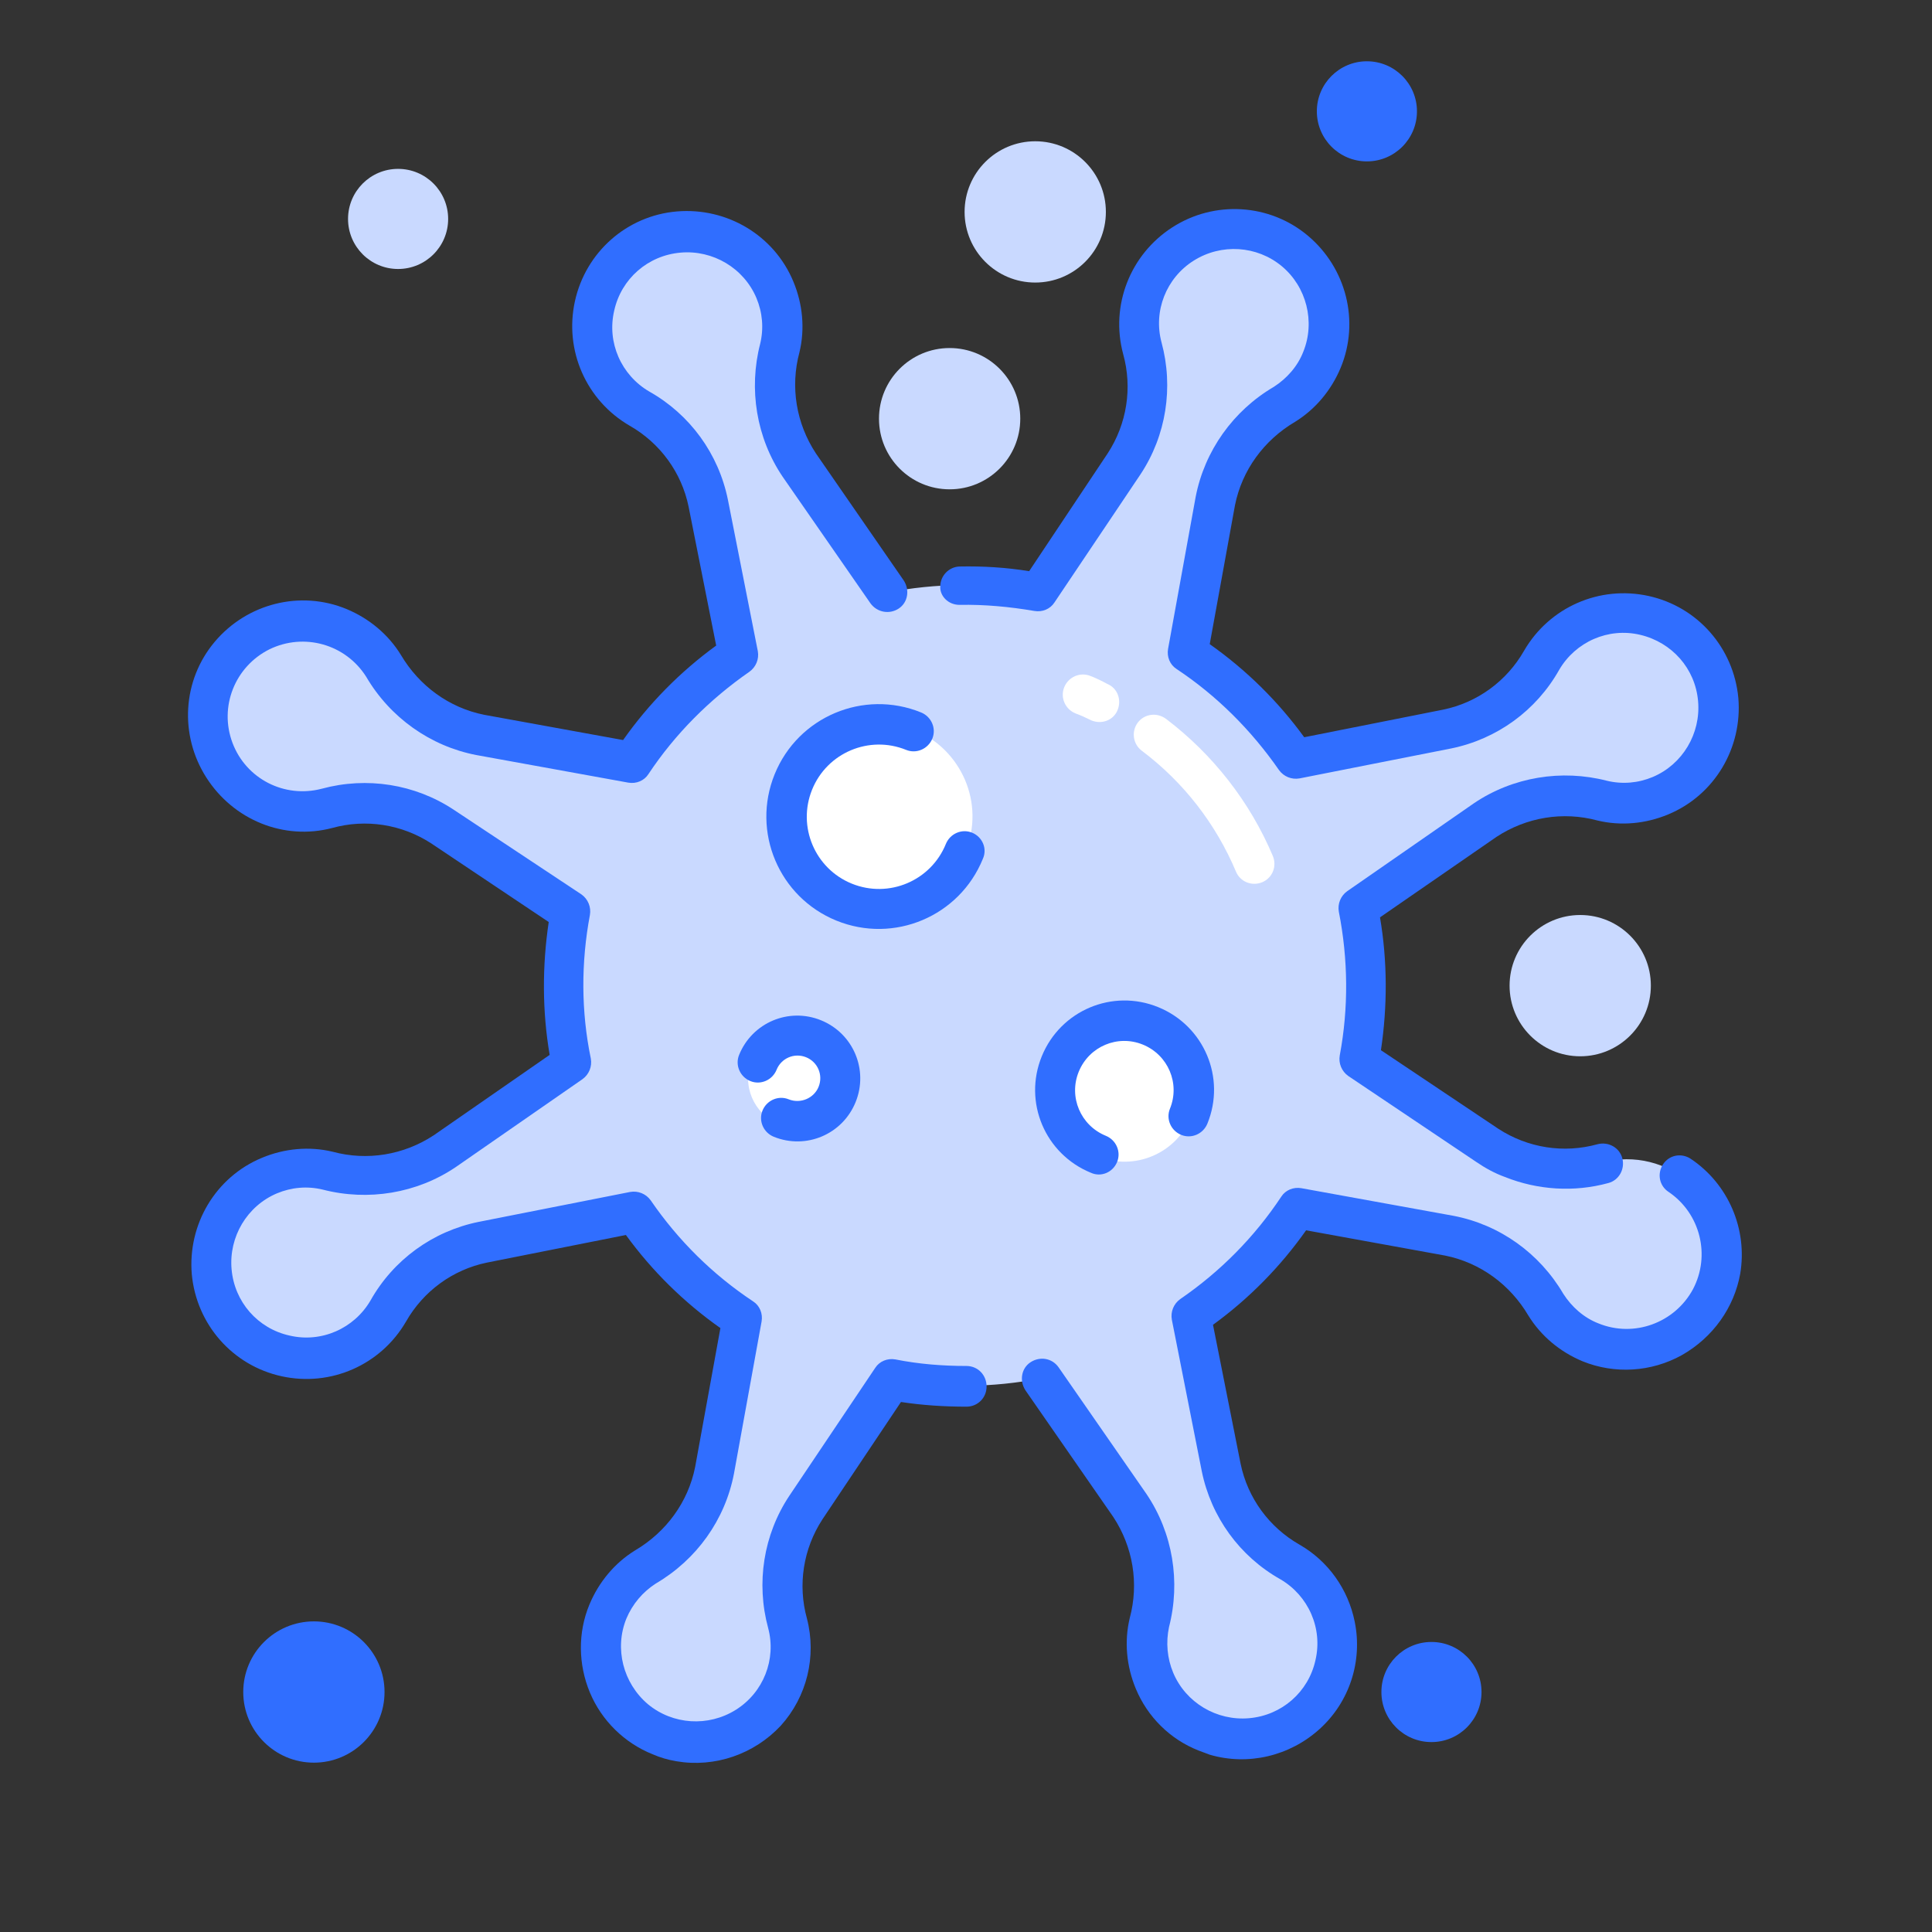 <?xml version="1.0" encoding="utf-8"?>
<!-- Generator: Adobe Illustrator 24.1.0, SVG Export Plug-In . SVG Version: 6.00 Build 0)  -->
<svg version="1.1" id="Vrstva_1" xmlns="http://www.w3.org/2000/svg" xmlns:xlink="http://www.w3.org/1999/xlink" x="0px" y="0px"
	 viewBox="0 0 413 413" style="enable-background:new 0 0 413 413;" xml:space="preserve">
<rect x="0" y="0" width="413" height="413" fill="#333333" stroke="none"/>
<style type="text/css">
	.st0{fill:#C9D9FF;}
	.st1{fill:#306EFF;}
	.st2{fill:none;}
	.st3{fill:#FFFFFF;}
</style>
<g>
	<g>
		<circle class="st0" cx="221.3" cy="45.3" r="15.1"/>
		<circle class="st0" cx="337.8" cy="210.7" r="15.1"/>
		<circle class="st1" cx="67.1" cy="361.7" r="15.1"/>
		<circle class="st0" cx="203" cy="89.5" r="15.1"/>
		<circle class="st1" cx="306" cy="361.7" r="10.7"/>
		<circle class="st0" cx="85.1" cy="46.8" r="10.7"/>
		<circle class="st1" cx="292.2" cy="23.8" r="10.7"/>
		<rect y="0" class="st2" width="413" height="413"/>
		<g>
			<path class="st2" d="M89.1,89.2L89.1,89.2c9.2-9.2,24-9.2,33.2,0l201.6,201.6c9.2,9.2,9.2,24,0,33.2l0,0c-9.2,9.2-24,9.2-33.2,0
				L89.1,122.3C79.9,113.2,79.9,98.3,89.1,89.2z"/>
			<path class="st2" d="M89.1,290.7L290.7,89.1c9.2-9.2,24-9.2,33.2,0l0,0c9.2,9.2,9.2,24,0,33.2L122.2,323.8
				c-9.2,9.2-24,9.2-33.2,0l0,0C79.9,314.7,79.9,299.8,89.1,290.7z"/>
		</g>
	</g>
	<g>
		<path class="st0" d="M367.8,271.5c1.2-6.8-1.2-13.7-6.3-18.4c-5.1-4.6-12.2-6.4-18.9-4.6c-8.4,2.3-17.4,0.9-24.7-3.9l-27.4-18.4
			c2-10.7,1.9-21.7-0.2-32.3l27.1-18.8c7.4-4.9,16.5-6.4,25-4.2c4.2,1,8.5,0.6,12.4-1.1c8.2-3.4,13.2-11.7,12.4-20.5
			c-0.8-8.8-7.2-16.1-15.8-18c-8.6-1.9-17.5,2-21.9,9.7c-4.3,7.6-11.7,12.9-20.2,14.7l-32.4,6.4c-6.1-9-14-16.7-23-22.7l5.9-32.4
			c1.8-8.7,7.1-16.2,14.7-20.6c3.6-2.2,6.4-5.6,8-9.5c3.4-8.2,1-17.6-5.8-23.3s-16.5-6.3-23.9-1.5s-11,13.8-8.7,22.3
			c2.3,8.4,0.9,17.4-3.9,24.7l-18.4,27.4c-10.7-2-21.7-1.9-32.3,0.2l-18.8-27.2c-4.9-7.4-6.4-16.5-4.2-25c1-4.2,0.6-8.5-1.1-12.4
			c-3.4-8.2-11.7-13.2-20.5-12.4s-16.1,7.2-18,15.8s2,17.5,9.7,21.9c7.6,4.3,12.9,11.7,14.7,20.2l6.4,32.4c-9,6.1-16.7,14-22.7,23
			l-32.4-5.9c-8.7-1.8-16.2-7.1-20.6-14.7c-2.2-3.6-5.6-6.4-9.5-8c-8.2-3.4-17.6-1-23.3,5.8s-6.3,16.5-1.5,23.9s13.8,11,22.3,8.7
			c8.4-2.3,17.4-0.9,24.7,3.9L122,195c-2,10.7-1.9,21.7,0.2,32.3L95,246.1c-7.4,4.9-16.5,6.4-25,4.2c-4.1-1-8.5-0.6-12.4,1.1
			c-8.2,3.4-13.2,11.7-12.4,20.5c0.8,8.8,7.2,16.1,15.8,18s17.5-2,21.9-9.6c4.3-7.6,11.7-13,20.2-14.7l32.4-6.4
			c6.1,9,14,16.7,23,22.7l-5.9,32.4c-1.8,8.7-7.1,16.2-14.8,20.6c-3.6,2.2-6.4,5.6-8,9.5c-3.3,8.2-1,17.6,5.8,23.3
			c6.8,5.7,16.5,6.3,23.9,1.5c7.5-4.8,11-13.8,8.7-22.3c-2.3-8.4-0.9-17.4,3.9-24.7l18.4-27.4c10.7,2,21.7,1.9,32.3-0.2l18.8,27.1
			c4.9,7.4,6.4,16.5,4.2,25c-1,4.1-0.6,8.5,1.1,12.4c3.4,8.1,11.7,13.2,20.5,12.4s16.1-7.2,18-15.8c1.9-8.6-2-17.5-9.6-21.9
			c-7.6-4.3-13-11.7-14.7-20.2l-6.4-32.4c9-6.1,16.7-14,22.7-23l32.4,5.9c8.7,1.8,16.2,7.1,20.6,14.7c2.2,3.6,5.6,6.4,9.5,8
			c5.7,2.3,12.1,1.9,17.5-1.1C363,282.8,366.8,277.6,367.8,271.5z"/>
		<path class="st3" d="M206.4,182c-4.1,10.2-15.8,15.1-26,11s-15.1-15.8-11-26s15.8-15.1,26-11C205.6,160.2,210.6,171.8,206.4,182z"
			/>
		<path class="st3" d="M180.2,234.5c-2.2,5.4-8.3,8-13.7,5.8s-8-8.3-5.8-13.7s8.3-8,13.7-5.8C179.8,222.9,182.4,229.1,180.2,234.5z"
			/>
		<path class="st3" d="M254.6,238.8c-3.2,7.8-12.1,11.6-20,8.4s-11.6-12.1-8.4-20s12.1-11.6,20-8.4C254,222.1,257.8,231,254.6,238.8
			z"/>
		<g>
			<path class="st1" d="M206.6,292c-5.1,0-10.2-0.4-15.2-1.4c-1.7-0.3-3.4,0.4-4.3,1.8l-18.4,27.4c-5.5,8.3-7.1,18.6-4.5,28.2
				c1.8,6.7-1,13.8-6.9,17.5s-13.5,3.2-18.8-1.2c-5.3-4.5-7.2-11.9-4.6-18.3c1.3-3.1,3.5-5.7,6.3-7.5c8.7-5.1,14.8-13.6,16.7-23.5
				l5.9-32.5c0.3-1.7-0.4-3.4-1.8-4.3c-8.6-5.7-16-13-21.9-21.6c-1-1.4-2.7-2.1-4.4-1.8l-32.4,6.4c-9.8,2-18.2,8.1-23.1,16.8
				c-3.5,6-10.5,9.1-17.3,7.5c-6.8-1.5-11.8-7.2-12.4-14.2c-0.6-6.9,3.3-13.5,9.7-16.2c3.1-1.3,6.5-1.6,9.8-0.8
				c9.7,2.5,20.1,0.8,28.4-4.8l27.1-18.8c1.4-1,2.1-2.7,1.8-4.4c-2.1-10.1-2.1-20.6-0.2-30.7c0.3-1.7-0.4-3.4-1.8-4.4L97,173.1
				c-8.3-5.5-18.6-7.1-28.2-4.5c-8,2.1-16.2-2.1-19.1-9.8c-2.9-7.7,0.5-16.3,7.9-20c7.4-3.6,16.3-1.1,20.7,5.9
				c5.1,8.7,13.7,14.8,23.5,16.7l32.5,5.9c1.7,0.3,3.4-0.4,4.3-1.8c5.7-8.6,13.1-16,21.6-21.9c1.4-1,2.1-2.7,1.8-4.4l-6.4-32.4
				c-2-9.8-8.1-18.2-16.8-23.1c-6-3.5-9.1-10.5-7.5-17.3c1.5-6.8,7.2-11.8,14.2-12.4c6.9-0.6,13.5,3.3,16.2,9.7
				c1.3,3.1,1.6,6.5,0.8,9.8c-2.5,9.7-0.8,20.1,4.8,28.4l18.8,27.1c1.4,1.9,4,2.4,6,1.1s2.4-4,1.1-6l-18.8-27.2
				c-4.2-6.4-5.5-14.2-3.5-21.6c1.2-5,0.7-10.3-1.3-15.1c-4.1-9.9-14.2-15.9-24.9-15s-19.5,8.7-21.8,19.2s2.4,21.2,11.7,26.6
				c6.5,3.7,11.1,10,12.6,17.3l5.9,29.7c-7.7,5.6-14.4,12.4-19.9,20.2l-29.7-5.4c-7.5-1.5-13.9-6.2-17.8-12.8
				c-2.7-4.4-6.8-7.8-11.6-9.8c-9.9-4.1-21.3-1.2-28.2,7s-7.6,19.9-1.8,29S60.7,179.7,71,177c7.2-2,14.9-0.8,21.2,3.3l25.1,16.8
				c-1.4,9.4-1.4,19,0.2,28.4l-24.8,17.2c-6.4,4.2-14.2,5.5-21.6,3.5c-5-1.2-10.3-0.7-15.1,1.3c-9.9,4.1-15.9,14.2-15,24.9
				c1,10.7,8.7,19.5,19.2,21.8s21.2-2.4,26.6-11.7c3.7-6.5,10-11.1,17.3-12.6l29.7-5.9c5.6,7.7,12.4,14.4,20.2,19.9l-5.4,29.7
				c-1.5,7.5-6.2,13.9-12.8,17.8c-4.4,2.7-7.8,6.8-9.8,11.6c-2.5,6-2.4,12.8,0.1,18.8c2.5,6,7.4,10.8,13.4,13.2
				c1.6,0.7,3.3,1.2,5.1,1.5c8.2,1.4,16.6-1.5,22.3-7.6c5.6-6.2,7.7-14.8,5.6-22.9c-2-7.2-0.8-14.9,3.3-21.2l16.8-25.1
				c4.6,0.7,9.3,1,14,1c2.4,0,4.3-1.9,4.3-4.3C210.9,293.9,209,292,206.6,292L206.6,292z"/>
			<path class="st1" d="M205.1,129.3c5.4-0.1,10.7,0.4,16,1.3c1.7,0.3,3.4-0.4,4.3-1.8l18.4-27.4c5.5-8.3,7.1-18.6,4.5-28.2
				c-1.8-6.7,1-13.8,6.9-17.5c5.9-3.7,13.5-3.2,18.8,1.2s7.2,11.9,4.6,18.3c-1.2,3.1-3.5,5.7-6.3,7.5c-8.7,5.1-14.8,13.7-16.7,23.5
				l-5.9,32.5c-0.3,1.7,0.4,3.4,1.8,4.3c8.6,5.7,16,13.1,21.9,21.6c1,1.4,2.7,2.1,4.4,1.8l32.4-6.4c9.8-2,18.2-8.1,23.1-16.8
				c3.5-6,10.5-9.1,17.3-7.5s11.8,7.2,12.4,14.2c0.6,6.9-3.3,13.5-9.7,16.2c-3.1,1.3-6.5,1.6-9.8,0.8c-9.7-2.5-20.1-0.8-28.4,4.8
				L288,190.5c-1.4,1-2.1,2.7-1.8,4.4c2,10.1,2.1,20.6,0.2,30.7c-0.3,1.7,0.4,3.4,1.8,4.4l27.4,18.4c1.9,1.3,3.9,2.4,6.1,3.2
				c7,2.8,14.8,3.3,22.1,1.3c2.3-0.6,3.6-3,3-5.3s-3-3.6-5.3-3c-7.2,2-14.9,0.8-21.2-3.3l-25.1-16.8c1.4-9.4,1.4-19-0.2-28.4
				l24.9-17.2c6.4-4.2,14.2-5.5,21.6-3.5c5,1.2,10.3,0.7,15.1-1.3c9.9-4.1,15.9-14.2,15-24.9c-1-10.7-8.7-19.5-19.2-21.8
				s-21.2,2.4-26.6,11.7c-3.7,6.5-10,11.1-17.3,12.6l-29.7,5.9c-5.6-7.7-12.4-14.4-20.2-19.9L264,108c1.5-7.5,6.2-13.9,12.8-17.8
				c4.4-2.7,7.8-6.8,9.8-11.6c4.1-9.9,1.2-21.3-7-28.2s-20-7.6-29-1.8s-13.3,16.7-10.5,27.1c2,7.2,0.8,14.9-3.3,21.2L220,122.1
				c-4.9-0.8-9.9-1.1-14.9-1c-2.3,0.1-4.1,2-4.1,4.3C200.9,127.4,202.7,129.3,205.1,129.3L205.1,129.3z"/>
			<path class="st1" d="M372,272.3c1.6-9.5-2.5-19.2-10.6-24.6c-2-1.3-4.6-0.8-5.9,1.2s-0.8,4.6,1.2,5.9c6.8,4.6,9,13.6,5.2,20.8
				c-3.9,7.2-12.6,10.4-20.2,7.3c-3.1-1.2-5.7-3.5-7.5-6.3c-5.1-8.7-13.6-14.8-23.5-16.7l-32.5-5.9c-1.7-0.3-3.4,0.4-4.3,1.8
				c-5.7,8.6-13,16-21.6,21.9c-1.4,1-2.1,2.7-1.8,4.4l6.4,32.4c2,9.8,8.1,18.2,16.8,23.1c6,3.5,9.1,10.5,7.5,17.3
				c-1.5,6.8-7.2,11.8-14.2,12.4c-6.9,0.6-13.5-3.3-16.2-9.7c-1.3-3.1-1.6-6.5-0.9-9.8c2.5-9.7,0.8-20.1-4.8-28.4l-18.8-27.1
				c-1.4-2-4-2.4-6-1.1s-2.4,4-1.1,6l18.8,27.1c4.2,6.4,5.5,14.2,3.5,21.6c-1.2,5-0.7,10.3,1.3,15.1c2.5,6,7.3,10.8,13.4,13.2
				c0.8,0.3,1.6,0.6,2.4,0.9c8.2,2.4,17.1,0.3,23.5-5.5s9.2-14.5,7.5-22.9c-1.4-7-5.7-13-11.8-16.5c-6.5-3.7-11.1-10-12.6-17.3
				l-5.9-29.7c7.7-5.6,14.4-12.4,19.9-20.2l29.7,5.4c7.5,1.5,13.9,6.2,17.8,12.8c2.7,4.4,6.8,7.8,11.6,9.8
				c6.9,2.8,14.7,2.3,21.2-1.3C366.2,285.9,370.7,279.5,372,272.3L372,272.3z"/>
			<path class="st1" d="M207.8,178c-2.2-0.9-4.7,0.2-5.6,2.4c-3.2,7.9-12.2,11.7-20.1,8.5c-7.9-3.2-11.7-12.2-8.5-20.1
				c3.2-7.9,12.2-11.7,20.1-8.5c2.2,0.9,4.7-0.2,5.6-2.4s-0.2-4.7-2.4-5.6c-12.3-5-26.3,0.9-31.3,13.2s0.9,26.3,13.2,31.3
				s26.3-0.9,31.3-13.2C211.1,181.4,210,178.9,207.8,178z"/>
			<path class="st1" d="M238.8,248.4c0.9-2.2-0.2-4.7-2.4-5.6c-5.4-2.2-8-8.3-5.8-13.7s8.3-8,13.7-5.8s8,8.3,5.8,13.7
				c-0.9,2.2,0.2,4.7,2.4,5.6s4.7-0.2,5.6-2.4c4-9.8-0.7-20.9-10.5-24.9c-9.8-4-20.9,0.7-24.9,10.5s0.7,20.9,10.5,24.9
				C235.4,251.7,237.9,250.6,238.8,248.4z"/>
			<path class="st1" d="M168.6,235c-2.2-0.9-4.7,0.2-5.6,2.4s0.2,4.7,2.4,5.6c6.9,2.8,14.7-0.5,17.5-7.4s-0.5-14.7-7.4-17.5
				s-14.7,0.5-17.5,7.4c-0.9,2.2,0.2,4.7,2.4,5.6s4.7-0.2,5.6-2.4c1-2.5,3.8-3.7,6.3-2.7s3.7,3.8,2.7,6.3S171.1,236,168.6,235
				L168.6,235z"/>
		</g>
		<path class="st3" d="M243.2,154.5c-1.4,1.9-1,4.6,0.9,6c8.9,6.7,15.8,15.6,20.1,25.8c0.9,2.2,3.4,3.2,5.6,2.3s3.2-3.4,2.3-5.6
			c-4.9-11.6-12.8-21.7-22.8-29.3C247.3,152.2,244.6,152.6,243.2,154.5z"/>
		<path class="st3" d="M233.1,144.5c-2.2-0.9-4.7,0.2-5.6,2.4s0.2,4.7,2.4,5.6c1.1,0.4,2.2,0.9,3.2,1.4l0.2,0.1
			c2.2,0.9,4.7,0,5.6-2.2c0.9-2.2,0-4.7-2.2-5.6C235.6,145.6,234.4,145,233.1,144.5z"/>
	</g>
</g>
</svg>
